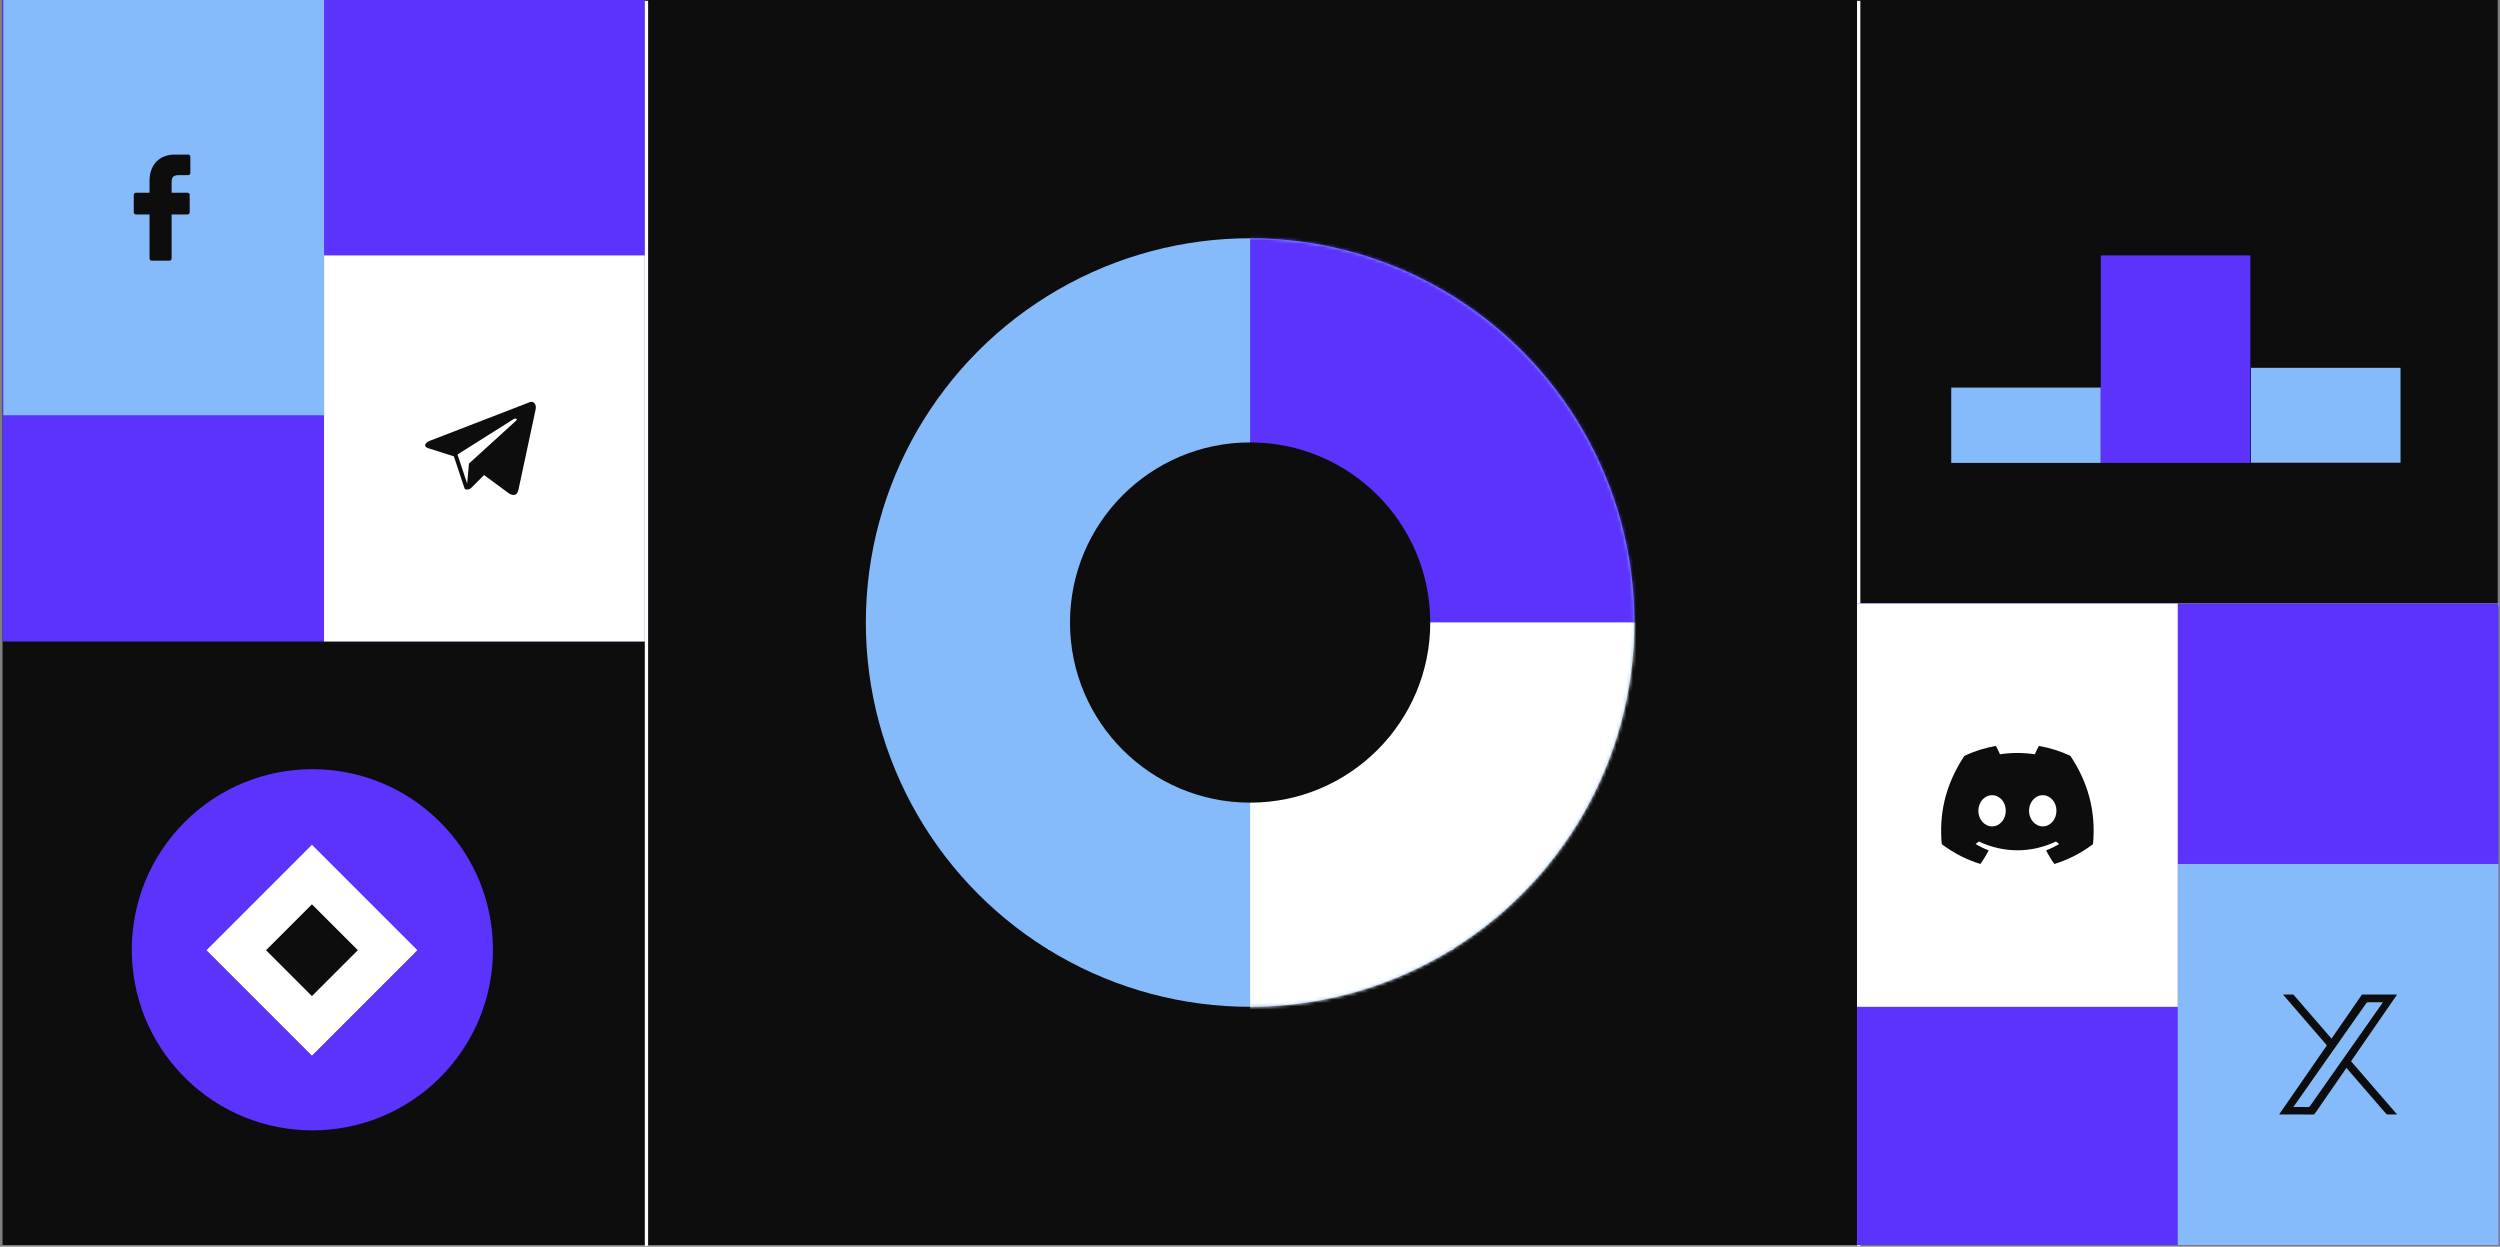 <?xml version="1.0" encoding="UTF-8"?> <svg xmlns="http://www.w3.org/2000/svg" width="754" height="376" viewBox="0 0 754 376" fill="none"><rect x="0" y="0" width="754" height="376" fill="#808080" stroke="none"/><path d="M0.764 0H753.313V375.509H0.764V0Z" fill="#0D0D0D"></path><rect x="377.717" y="226.016" width="42.733" height="42.733" transform="rotate(45 377.717 226.016)" fill="white"></rect><rect x="377.717" y="243.082" width="18.598" height="18.598" transform="rotate(45 377.717 243.082)" fill="#0D0D0D"></rect><rect x="377.274" y="110.936" width="42.733" height="42.733" transform="rotate(45 377.274 110.936)" fill="white"></rect><rect x="377.274" y="128.002" width="18.598" height="18.598" transform="rotate(45 377.274 128.002)" fill="#0D0D0D"></rect><rect x="316.188" y="241.382" width="122.175" height="45.068" fill="white"></rect><rect x="332.982" y="241.382" width="15.912" height="45.068" fill="#0D0D0D"></rect><rect x="368.551" y="241.382" width="15.912" height="45.068" fill="#0D0D0D"></rect><rect x="404.119" y="241.382" width="15.912" height="45.068" fill="#0D0D0D"></rect><line x1="560.578" y1="0.245" x2="560.578" y2="375.755" stroke="white"></line><line x1="753.549" y1="182.537" x2="560.078" y2="182.537" stroke="white"></line><rect x="560.078" y="182.037" width="193.471" height="193.472" fill="#5C33FD"></rect><rect x="656.813" y="260.576" width="96.736" height="114.933" fill="#85BBFB"></rect><rect x="0.764" width="193.707" height="193.472" fill="#5C33FD"></rect><rect x="97.735" y="77.034" width="96.736" height="116.438" fill="white"></rect><rect x="560.078" y="182.037" width="96.736" height="121.618" fill="white"></rect><rect x="1" width="96.736" height="125.236" fill="#85BBFB"></rect><path d="M56.766 46.625L52.672 46.618C48.073 46.618 45.101 49.709 45.101 54.493V58.124H40.985C40.63 58.124 40.342 58.416 40.342 58.777V64.038C40.342 64.398 40.63 64.69 40.985 64.69H45.101V77.965C45.101 78.326 45.389 78.618 45.745 78.618H51.115C51.47 78.618 51.758 78.326 51.758 77.965V64.69H56.571C56.926 64.69 57.215 64.398 57.215 64.038L57.216 58.777C57.216 58.604 57.148 58.438 57.028 58.316C56.907 58.193 56.743 58.124 56.572 58.124H51.758V55.046C51.758 53.567 52.106 52.816 54.007 52.816L56.765 52.815C57.12 52.815 57.408 52.522 57.408 52.162V47.277C57.408 46.917 57.12 46.625 56.766 46.625Z" fill="#0D0D0D"></path><line x1="194.971" y1="0.245" x2="194.971" y2="375.755" stroke="white"></line><rect x="588.492" y="139.613" width="22.718" height="45.107" transform="rotate(-90 588.492 139.613)" fill="#85BBFB"></rect><rect x="678.895" y="139.555" width="28.619" height="45.107" transform="rotate(-90 678.895 139.555)" fill="#85BBFB"></rect><rect x="633.599" y="139.613" width="62.578" height="45.107" transform="rotate(-90 633.599 139.613)" fill="#5C33FD"></rect><circle cx="377.038" cy="187.755" r="115.901" fill="#85BBFB"></circle><mask id="mask0_77_3680" style="mask-type:alpha" maskUnits="userSpaceOnUse" x="261" y="71" width="232" height="233"><circle cx="377.038" cy="187.755" r="115.901" fill="#85BBFB"></circle></mask><g mask="url(#mask0_77_3680)"><rect x="377.038" y="29.793" width="157.962" height="157.962" fill="#5C33FD"></rect><rect x="377.038" y="187.755" width="157.962" height="157.962" fill="white"></rect></g><circle cx="377.038" cy="187.755" r="54.325" fill="#0D0D0D"></circle><g clip-path="url(#clip0_77_3680)"><path d="M624.412 227.95C621.435 226.557 618.251 225.544 614.922 224.968C614.513 225.707 614.036 226.701 613.706 227.491C610.168 226.959 606.662 226.959 603.189 227.491C602.859 226.701 602.371 225.707 601.959 224.968C598.626 225.544 595.439 226.56 592.461 227.957C586.455 237.033 584.827 245.883 585.641 254.608C589.625 257.583 593.485 259.39 597.28 260.572C598.217 259.283 599.053 257.912 599.773 256.467C598.402 255.946 597.089 255.303 595.848 254.556C596.177 254.312 596.499 254.057 596.81 253.795C604.379 257.335 612.603 257.335 620.081 253.795C620.396 254.057 620.718 254.312 621.044 254.556C619.799 255.306 618.482 255.949 617.111 256.471C617.831 257.912 618.663 259.286 619.604 260.576C623.403 259.394 627.267 257.586 631.25 254.608C632.205 244.494 629.619 235.725 624.412 227.95ZM600.804 249.242C598.532 249.242 596.669 247.121 596.669 244.538C596.669 241.955 598.492 239.83 600.804 239.83C603.116 239.83 604.98 241.951 604.94 244.538C604.943 247.121 603.116 249.242 600.804 249.242ZM616.087 249.242C613.815 249.242 611.952 247.121 611.952 244.538C611.952 241.955 613.775 239.83 616.087 239.83C618.399 239.83 620.262 241.951 620.222 244.538C620.222 247.121 618.399 249.242 616.087 249.242Z" fill="#0D0D0D"></path></g><circle cx="94.213" cy="286.449" r="54.468" transform="rotate(45 94.213 286.449)" fill="#5C33FD"></circle><rect x="94.083" y="254.784" width="44.966" height="44.966" transform="rotate(45 94.083 254.784)" fill="white"></rect><rect x="94.083" y="272.742" width="19.57" height="19.57" transform="rotate(45 94.083 272.742)" fill="#0D0D0D"></rect><path d="M688.543 299.95C690.484 302.202 692.429 304.451 694.373 306.703C696.764 309.471 699.16 312.238 701.551 315.002C701.622 315.081 701.685 315.163 701.78 315.273C696.994 322.2 692.207 329.13 687.393 336.1C687.523 336.112 687.61 336.124 687.697 336.127C691.025 336.127 694.349 336.127 697.677 336.135C697.911 336.135 698.033 336.053 698.16 335.868C701.243 331.394 704.333 326.925 707.424 322.455C707.503 322.341 707.586 322.231 707.685 322.09C708.59 323.135 709.472 324.15 710.349 325.168C713.444 328.745 716.539 332.326 719.641 335.899C719.748 336.021 719.95 336.116 720.112 336.12C721.033 336.139 721.953 336.131 722.969 336.131C718.313 330.746 713.705 325.419 709.08 320.077C709.147 319.971 709.207 319.876 709.274 319.782C713.736 313.308 718.207 306.837 722.673 300.367C722.764 300.233 722.843 300.087 722.93 299.95C719.4 299.95 715.871 299.95 712.345 299.95C712.317 300.001 712.294 300.056 712.262 300.103C709.282 304.419 706.302 308.736 703.322 313.048C703.278 313.111 703.242 313.186 703.199 313.268C699.31 308.783 695.488 304.364 691.67 299.95C690.626 299.95 689.583 299.95 688.543 299.95ZM691.693 333.859C691.804 333.694 691.875 333.588 691.95 333.482C693.867 330.754 695.788 328.026 697.705 325.293C703.005 317.754 708.31 310.214 713.598 302.666C713.8 302.379 714.005 302.281 714.349 302.285C715.661 302.305 716.977 302.293 718.29 302.293C718.4 302.293 718.511 302.305 718.661 302.312C718.578 302.438 718.527 302.529 718.467 302.611C711.203 312.95 703.934 323.285 696.673 333.627C696.543 333.812 696.409 333.883 696.179 333.883C694.808 333.871 693.432 333.879 692.061 333.875C691.962 333.879 691.859 333.867 691.693 333.859Z" fill="#0D0D0D"></path><g clip-path="url(#clip1_77_3680)"><path d="M159.478 121.409L129.775 132.889C127.77 133.618 127.77 134.894 129.41 135.258L136.882 137.627L139.797 146.374C140.162 147.285 139.98 147.649 140.891 147.649C141.62 147.649 141.984 147.285 142.349 146.92C142.531 146.738 144.171 145.098 145.993 143.276L153.647 148.925C155.104 149.654 156.016 149.289 156.38 147.649L161.482 123.778C162.029 121.773 160.753 120.68 159.478 121.409ZM155.651 126.876L141.437 139.814L140.891 145.827L137.975 137.08L154.74 126.511C155.469 125.964 156.198 126.329 155.651 126.876Z" fill="#0D0D0D"></path></g><defs><clipPath id="clip0_77_3680"><rect width="46" height="46" fill="white" transform="translate(585.446 219.846)"></rect></clipPath><clipPath id="clip1_77_3680"><rect width="36" height="36" fill="white" transform="translate(128.103 117.253)"></rect></clipPath></defs></svg> 